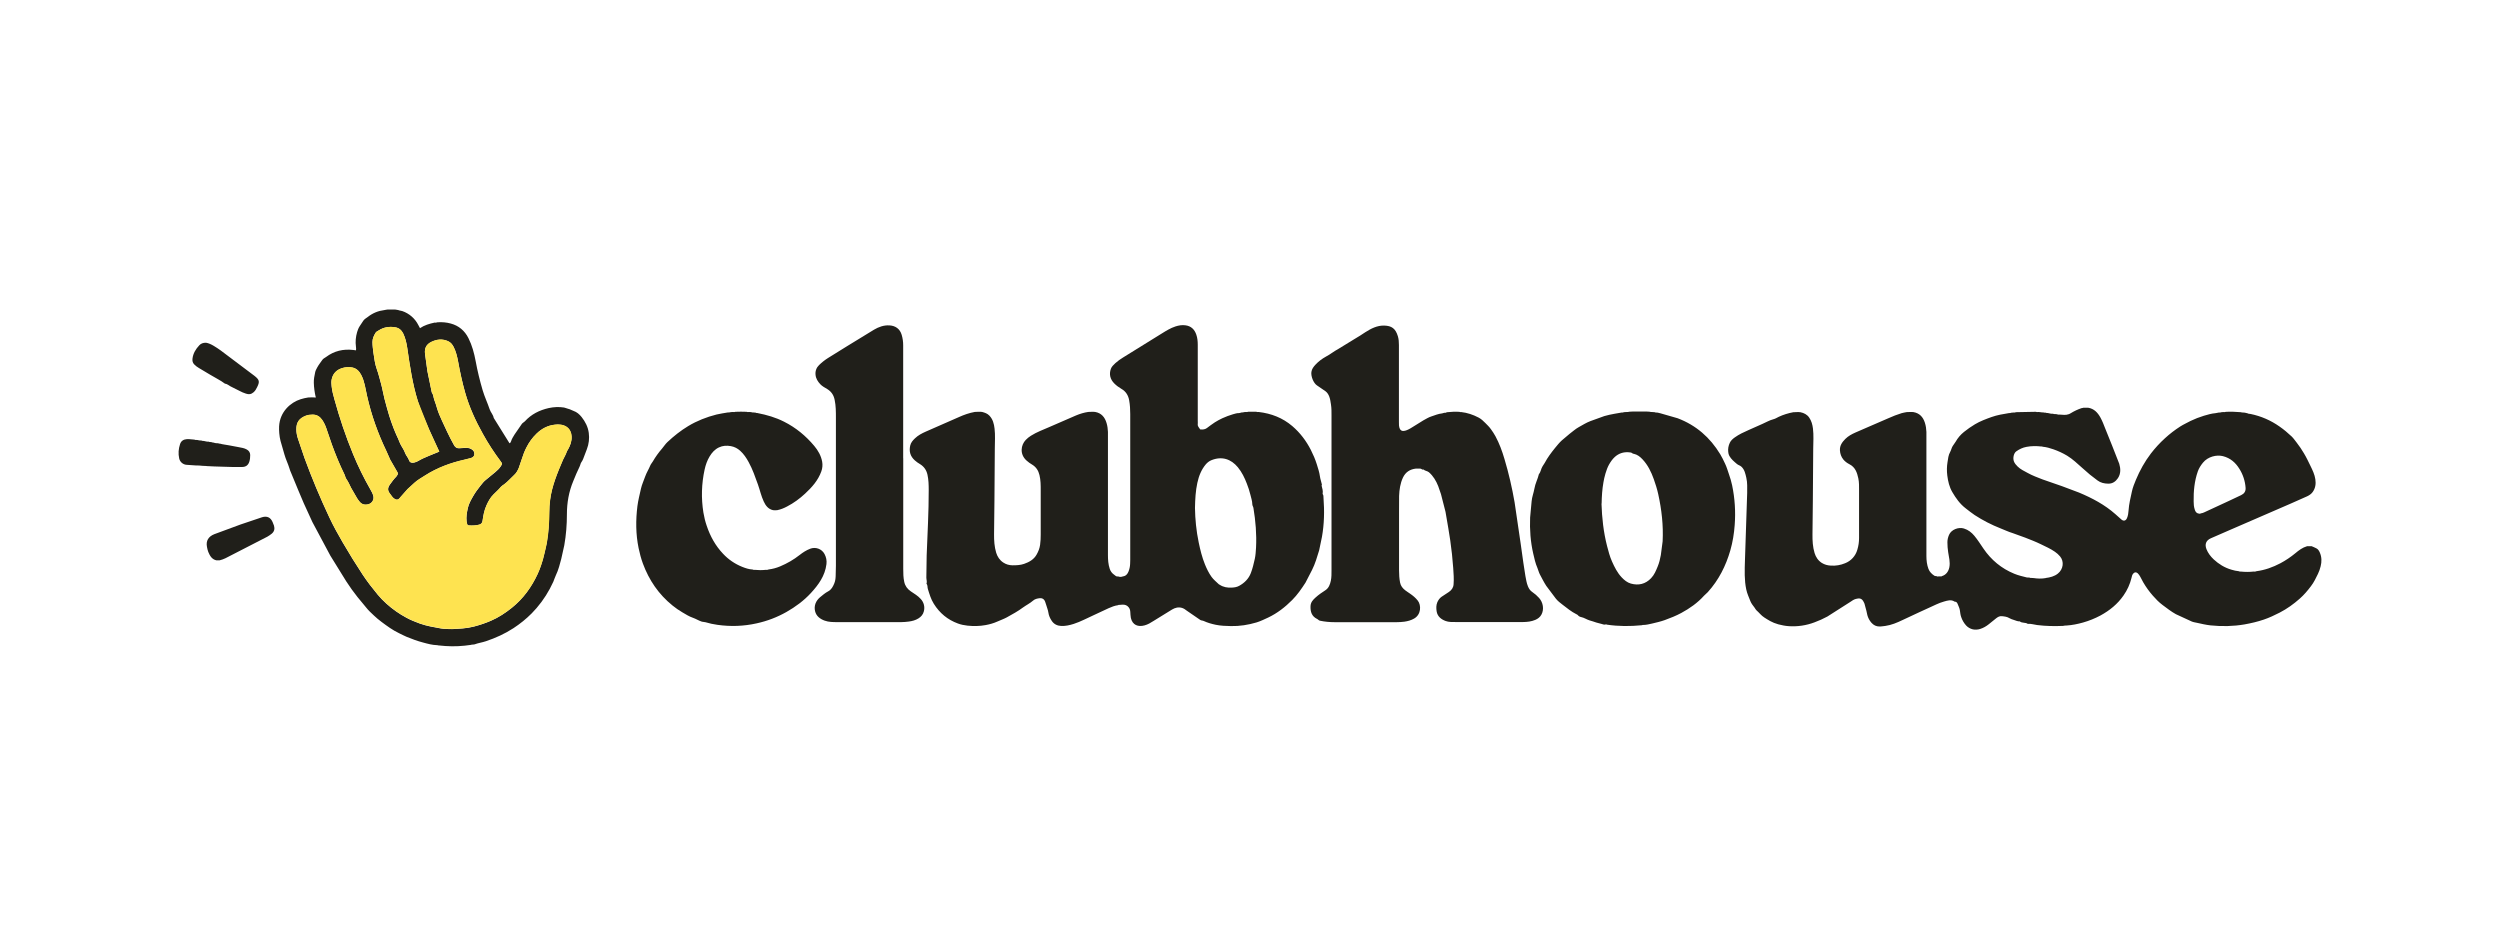 <?xml version="1.0" encoding="utf-8"?><svg width="210" height="80" viewBox="0 0 210 80" fill="none" xmlns="http://www.w3.org/2000/svg">
<path d="M171.832 48.553C172.208 48.506 172.568 48.417 172.865 48.178C173.319 47.814 173.403 47.168 173.048 46.742C172.921 46.59 172.774 46.457 172.61 46.346C172.244 46.091 171.837 45.914 171.436 45.717C171.008 45.508 170.564 45.337 170.126 45.165L169.061 44.78C168.712 44.676 168.383 44.515 168.049 44.385C167.287 44.086 166.558 43.711 165.873 43.266C165.607 43.094 165.367 42.886 165.116 42.699C164.631 42.329 164.292 41.845 163.994 41.335C163.744 40.908 163.634 40.43 163.572 39.941C163.525 39.566 163.53 39.186 163.592 38.817C163.639 38.53 163.66 38.229 163.817 37.958C163.9 37.807 163.932 37.62 164.026 37.469L164.271 37.11C164.45 36.791 164.689 36.51 164.975 36.282C165.267 36.048 165.57 35.835 165.894 35.642C166.337 35.377 166.817 35.2 167.297 35.028C167.767 34.862 168.263 34.779 168.753 34.7C168.821 34.711 168.884 34.69 168.946 34.669C168.999 34.669 169.051 34.659 169.108 34.654C169.192 34.664 169.27 34.654 169.353 34.623L171.002 34.591C171.075 34.623 171.149 34.617 171.227 34.607C171.269 34.608 171.311 34.611 171.352 34.617C171.446 34.628 171.535 34.654 171.629 34.643C171.696 34.669 171.764 34.659 171.832 34.664C171.895 34.685 171.957 34.706 172.025 34.695C172.166 34.721 172.302 34.773 172.453 34.753C172.499 34.779 172.553 34.788 172.604 34.779L172.766 34.794C172.844 34.825 172.923 34.836 173.006 34.825C173.262 34.836 173.518 34.888 173.768 34.794C173.831 34.773 173.883 34.747 173.94 34.711C174.226 34.535 174.531 34.392 174.848 34.284C174.906 34.263 174.963 34.279 175.015 34.248H175.401C175.908 34.331 176.205 34.659 176.44 35.08C176.596 35.367 176.716 35.674 176.831 35.975L177.416 37.427L178.016 38.957C178.136 39.353 178.157 39.79 177.906 40.164C177.718 40.445 177.452 40.638 177.087 40.627C176.763 40.622 176.461 40.56 176.189 40.357L175.553 39.868L174.921 39.316C174.509 38.952 174.118 38.572 173.643 38.281C173.272 38.057 172.881 37.88 172.479 37.739C172.192 37.641 171.895 37.552 171.587 37.526C171.55 37.5 171.509 37.5 171.467 37.505C171.055 37.458 170.642 37.458 170.23 37.536C169.912 37.594 169.625 37.729 169.364 37.916C169.155 38.067 169.066 38.473 169.166 38.749C169.228 38.921 169.348 39.056 169.479 39.186C169.719 39.425 170.021 39.561 170.314 39.722C170.715 39.946 171.143 40.102 171.566 40.268L173.215 40.841L174.64 41.377C175.746 41.84 176.8 42.397 177.703 43.198L178.199 43.64C178.386 43.797 178.569 43.75 178.668 43.521C178.757 43.318 178.783 43.094 178.799 42.875C178.835 42.334 178.966 41.809 179.08 41.283C179.153 40.945 179.284 40.622 179.414 40.31C179.743 39.524 180.155 38.775 180.677 38.093C181.032 37.633 181.426 37.204 181.857 36.813C182.253 36.449 182.681 36.121 183.14 35.825C183.281 35.731 183.432 35.658 183.579 35.58L184.012 35.356C184.371 35.184 184.742 35.04 185.123 34.924C185.447 34.831 185.765 34.732 186.104 34.706C186.198 34.695 186.287 34.669 186.381 34.654C186.464 34.664 186.543 34.643 186.616 34.623C186.668 34.623 186.725 34.617 186.777 34.612C186.84 34.623 186.897 34.623 186.96 34.596C187.378 34.565 187.795 34.596 188.212 34.623C188.291 34.638 188.369 34.664 188.447 34.654L188.604 34.669C188.651 34.695 188.698 34.711 188.755 34.7C188.844 34.768 188.948 34.753 189.047 34.773C189.935 34.956 190.743 35.309 191.484 35.83C191.844 36.08 192.178 36.361 192.497 36.662C192.664 36.824 192.789 37.016 192.935 37.198C193.154 37.474 193.347 37.771 193.53 38.078C193.739 38.421 193.906 38.785 194.083 39.144C194.255 39.498 194.433 39.862 194.49 40.263C194.548 40.648 194.495 41.013 194.261 41.335C194.141 41.496 193.979 41.606 193.801 41.689L192.418 42.303L187.294 44.525L185.718 45.212C185.311 45.389 185.181 45.711 185.342 46.128C185.473 46.461 185.692 46.742 185.948 46.986C186.376 47.382 186.861 47.684 187.43 47.85C187.638 47.913 187.852 47.965 188.072 47.985C188.095 48 188.12 48.01 188.147 48.014C188.174 48.019 188.202 48.018 188.228 48.011C188.587 48.05 188.949 48.05 189.308 48.011C189.39 48.025 189.473 48.014 189.548 47.98C190.258 47.886 190.921 47.647 191.552 47.314C192.001 47.075 192.424 46.789 192.815 46.466C193.107 46.221 193.415 45.992 193.791 45.883H194.182C194.318 45.93 194.443 46.003 194.574 46.06C194.72 46.128 194.808 46.279 194.871 46.429C195.028 46.799 195.033 47.179 194.934 47.569C194.882 47.788 194.806 48.001 194.709 48.204L194.448 48.724C194.349 48.907 194.245 49.078 194.12 49.239C193.838 49.614 193.535 49.973 193.18 50.285C192.664 50.743 192.105 51.144 191.49 51.461C191.062 51.68 190.623 51.888 190.164 52.044C189.632 52.226 189.089 52.351 188.541 52.45C187.597 52.611 186.647 52.632 185.697 52.533C185.311 52.492 184.935 52.403 184.56 52.32C184.408 52.284 184.247 52.268 184.106 52.206L182.775 51.592C182.378 51.373 182.024 51.092 181.658 50.821C181.35 50.592 181.084 50.317 180.839 50.036C180.533 49.688 180.262 49.312 180.03 48.912C179.91 48.709 179.821 48.485 179.686 48.292C179.653 48.243 179.615 48.197 179.571 48.157C179.435 48.038 179.305 48.053 179.19 48.183C179.101 48.287 179.075 48.407 179.049 48.532C178.919 49.068 178.694 49.567 178.376 50.02C177.875 50.743 177.212 51.279 176.44 51.701C175.972 51.951 175.479 52.15 174.968 52.294C174.525 52.419 174.06 52.513 173.591 52.544C173.492 52.533 173.398 52.559 173.304 52.575C172.573 52.606 171.843 52.596 171.112 52.502C170.851 52.471 170.595 52.377 170.329 52.403C170.131 52.263 169.854 52.362 169.661 52.195C169.484 52.206 169.327 52.127 169.166 52.075C169.035 52.034 168.91 51.997 168.79 51.925C168.602 51.805 168.367 51.779 168.148 51.758C167.971 51.737 167.809 51.831 167.673 51.94L167.052 52.44C166.838 52.611 166.603 52.747 166.342 52.83C166.134 52.898 165.909 52.908 165.716 52.866C165.5 52.815 165.304 52.701 165.153 52.539C164.968 52.334 164.827 52.093 164.74 51.831C164.678 51.659 164.657 51.467 164.631 51.279C164.605 51.092 164.521 50.931 164.453 50.759C164.406 50.639 164.349 50.53 164.193 50.54C163.895 50.337 163.592 50.447 163.295 50.53C162.857 50.65 162.465 50.863 162.053 51.045L161.202 51.435L159.82 52.081C159.355 52.304 158.88 52.507 158.358 52.58C158.134 52.611 157.899 52.648 157.685 52.606C157.435 52.559 157.236 52.383 157.085 52.164C156.944 51.961 156.861 51.737 156.819 51.498C156.772 51.233 156.678 50.983 156.621 50.722C156.61 50.676 156.579 50.629 156.558 50.582C156.402 50.249 156.188 50.223 155.885 50.311C155.723 50.358 155.577 50.452 155.441 50.551L153.5 51.789C153.15 51.978 152.788 52.141 152.415 52.278C151.72 52.542 150.975 52.65 150.233 52.596C149.946 52.575 149.665 52.518 149.383 52.445C148.845 52.299 148.506 52.06 148.214 51.878C147.948 51.716 147.77 51.462 147.541 51.264C147.478 51.212 147.442 51.123 147.389 51.05C147.259 50.873 147.113 50.702 147.035 50.504C146.909 50.176 146.758 49.864 146.685 49.51C146.523 48.735 146.544 47.991 146.581 46.924L146.763 41.403C146.763 40.976 146.789 40.544 146.69 40.128C146.612 39.8 146.549 39.451 146.278 39.202C146.168 39.098 146.017 39.072 145.907 38.978C145.667 38.775 145.422 38.577 145.266 38.296C145.208 38.192 145.182 38.078 145.172 37.963C145.14 37.698 145.187 37.443 145.302 37.198C145.391 37.001 145.563 36.855 145.725 36.74C146.08 36.485 146.476 36.303 146.878 36.126L148.047 35.606C148.35 35.476 148.637 35.299 148.965 35.216C149.122 35.179 149.268 35.086 149.414 35.013C149.806 34.831 150.213 34.706 150.635 34.628C150.839 34.628 151.042 34.596 151.241 34.628C151.538 34.69 151.794 34.82 151.971 35.075C152.164 35.356 152.248 35.668 152.289 36.001C152.357 36.569 152.316 37.136 152.31 37.703L152.279 42.079L152.248 44.884C152.243 45.415 152.269 45.946 152.425 46.456C152.53 46.799 152.723 47.09 153.036 47.288C153.271 47.434 153.521 47.496 153.792 47.512C154.199 47.538 154.606 47.471 154.982 47.314C155.231 47.218 155.454 47.066 155.633 46.869C155.812 46.672 155.943 46.436 156.015 46.18C156.115 45.852 156.161 45.529 156.161 45.191V41.215C156.161 40.872 156.172 40.518 156.099 40.18C155.995 39.696 155.843 39.243 155.347 38.993C155.154 38.895 154.972 38.759 154.841 38.598C154.664 38.38 154.57 38.119 154.554 37.828C154.533 37.422 154.742 37.141 155.008 36.87C155.253 36.626 155.556 36.465 155.864 36.329L156.929 35.866L158.635 35.127C158.995 34.966 159.36 34.82 159.736 34.706C159.872 34.664 160.018 34.648 160.164 34.617C160.352 34.617 160.54 34.591 160.733 34.617C161.244 34.706 161.536 35.033 161.688 35.502C161.771 35.757 161.808 36.017 161.818 36.282V46.705C161.818 47.075 161.86 47.439 161.99 47.788C162.09 48.048 162.277 48.225 162.502 48.37C162.538 48.397 162.601 48.386 162.653 48.391C162.716 48.438 162.784 48.433 162.857 48.417H163.008C163.05 48.428 163.091 48.428 163.128 48.391C163.472 48.287 163.671 48.006 163.744 47.658C163.832 47.215 163.707 46.799 163.645 46.377C163.603 46.104 163.582 45.827 163.582 45.55C163.582 45.332 163.634 45.129 163.718 44.931C163.911 44.473 164.532 44.254 164.97 44.395C165.341 44.509 165.612 44.728 165.847 45.009C166.129 45.347 166.358 45.717 166.609 46.081C167.261 47.038 168.117 47.751 169.197 48.194C169.536 48.334 169.896 48.417 170.251 48.506C170.319 48.521 170.397 48.511 170.47 48.516C170.533 48.547 170.595 48.558 170.663 48.547C170.715 48.547 170.773 48.558 170.825 48.558C171.164 48.61 171.509 48.62 171.853 48.558L171.832 48.553ZM184.643 43.12C184.721 43.167 184.805 43.162 184.883 43.12C184.982 43.115 185.066 43.073 185.155 43.037L187.2 42.09L188.259 41.59C188.515 41.465 188.651 41.273 188.63 40.976C188.591 40.413 188.414 39.867 188.113 39.389C187.79 38.863 187.357 38.478 186.73 38.317C186.203 38.182 185.468 38.348 185.05 38.863C184.868 39.087 184.711 39.327 184.617 39.597C184.33 40.414 184.252 41.262 184.267 42.121C184.267 42.34 184.283 42.563 184.351 42.777C184.398 42.933 184.461 43.084 184.648 43.13L184.643 43.12ZM111.106 41.502C111.179 41.595 111.169 41.71 111.174 41.819C111.258 42.917 111.237 44.015 111.044 45.097L110.809 46.227C110.637 46.789 110.475 47.356 110.209 47.881L109.661 48.943C109.327 49.458 108.977 49.968 108.544 50.4C107.955 50.993 107.297 51.508 106.53 51.873C106.206 52.023 105.888 52.18 105.549 52.284C104.85 52.492 104.129 52.606 103.394 52.591C102.966 52.58 102.538 52.57 102.12 52.481C101.771 52.408 101.426 52.31 101.103 52.159C101.009 52.117 100.91 52.133 100.816 52.07L99.694 51.3C99.574 51.201 99.449 51.118 99.297 51.066C98.995 50.972 98.713 51.045 98.452 51.201L96.907 52.154C96.667 52.31 96.417 52.461 96.14 52.533C95.603 52.679 95.128 52.513 94.992 51.904C94.956 51.737 94.961 51.566 94.945 51.399C94.935 51.258 94.903 51.134 94.809 51.014C94.674 50.842 94.502 50.785 94.293 50.79C94.204 50.79 94.115 50.806 94.027 50.811C93.985 50.801 93.948 50.811 93.912 50.837C93.635 50.873 93.38 50.977 93.129 51.087L91.913 51.654C91.339 51.909 90.791 52.216 90.191 52.408C89.847 52.518 89.502 52.596 89.137 52.58C88.814 52.565 88.537 52.434 88.355 52.164C88.203 51.945 88.099 51.706 88.062 51.446C88.031 51.227 87.937 51.024 87.88 50.811C87.859 50.733 87.827 50.665 87.806 50.587C87.739 50.353 87.572 50.223 87.332 50.249C87.133 50.27 86.93 50.317 86.778 50.452C86.523 50.676 86.21 50.827 85.938 51.024C85.505 51.347 85.036 51.602 84.566 51.862C84.316 51.997 84.044 52.091 83.788 52.206C83.47 52.351 83.131 52.445 82.792 52.507C82.291 52.601 81.779 52.606 81.268 52.554C80.986 52.523 80.71 52.466 80.459 52.372C79.598 52.055 78.93 51.503 78.44 50.717C78.194 50.327 78.074 49.9 77.939 49.468C77.892 49.323 77.939 49.156 77.824 49.037C77.892 48.865 77.813 48.693 77.813 48.521L77.84 46.664C77.907 44.832 78.017 43 78.012 41.163C78.012 40.731 78.001 40.3 77.907 39.873C77.824 39.493 77.62 39.197 77.292 38.993C77.135 38.9 76.978 38.796 76.843 38.671C76.467 38.333 76.347 37.927 76.457 37.432C76.514 37.172 76.676 36.995 76.853 36.824C77.114 36.569 77.438 36.402 77.766 36.256L80.553 35.033C80.981 34.841 81.419 34.685 81.884 34.602C82.087 34.602 82.291 34.57 82.494 34.602C82.724 34.664 82.938 34.732 83.11 34.914C83.402 35.221 83.496 35.601 83.543 36.001C83.611 36.558 83.564 37.12 83.564 37.677L83.533 42.053L83.501 44.879C83.496 45.404 83.528 45.925 83.679 46.429C83.783 46.763 83.971 47.054 84.274 47.252C84.509 47.408 84.764 47.481 85.051 47.486C85.38 47.486 85.704 47.475 86.022 47.366C86.46 47.215 86.852 46.992 87.081 46.575C87.222 46.325 87.326 46.065 87.368 45.769C87.41 45.477 87.42 45.186 87.42 44.895V41.184C87.42 40.758 87.42 40.331 87.316 39.909C87.227 39.529 87.034 39.228 86.695 39.025C86.529 38.929 86.373 38.815 86.231 38.687C85.63 38.151 85.756 37.375 86.163 36.954C86.293 36.818 86.441 36.699 86.601 36.6C87.092 36.288 87.64 36.095 88.167 35.861L90.384 34.898C90.718 34.758 91.063 34.654 91.418 34.602C91.606 34.602 91.799 34.576 91.986 34.602C92.519 34.695 92.806 35.044 92.952 35.538C93.025 35.778 93.056 36.027 93.067 36.277C93.072 36.402 93.067 36.527 93.067 36.652V46.622C93.067 47.017 93.093 47.408 93.218 47.782C93.282 47.984 93.413 48.158 93.588 48.277C93.682 48.339 93.766 48.459 93.912 48.417C93.977 48.444 94.047 48.458 94.118 48.458C94.189 48.458 94.259 48.444 94.324 48.417C94.575 48.386 94.71 48.22 94.794 48.011C94.875 47.809 94.921 47.594 94.93 47.377C94.93 47.267 94.94 47.158 94.94 47.044V34.779C94.94 34.394 94.919 34.014 94.851 33.634C94.778 33.212 94.575 32.879 94.194 32.661C93.98 32.536 93.781 32.39 93.604 32.213C93.254 31.864 93.15 31.443 93.312 30.985C93.374 30.803 93.536 30.647 93.688 30.506C93.891 30.324 94.11 30.168 94.34 30.028L97.607 28.003C97.967 27.78 98.327 27.556 98.739 27.421C99.016 27.332 99.297 27.285 99.584 27.327C100.049 27.389 100.336 27.665 100.487 28.102C100.586 28.383 100.612 28.675 100.612 28.971V35.361C100.612 35.45 100.623 35.538 100.612 35.627C100.586 35.809 100.722 35.918 100.8 36.048C100.816 36.074 100.832 36.074 100.852 36.074C101.035 36.09 101.218 36.074 101.374 35.96C101.599 35.798 101.813 35.622 102.047 35.476C102.25 35.348 102.461 35.233 102.679 35.132C102.966 35.001 103.263 34.889 103.566 34.799C103.733 34.753 103.9 34.695 104.077 34.7C104.145 34.7 104.218 34.664 104.286 34.648C104.364 34.659 104.443 34.633 104.516 34.617C104.557 34.617 104.599 34.612 104.641 34.607C104.714 34.617 104.787 34.617 104.855 34.586H105.518C105.585 34.617 105.658 34.617 105.732 34.607C106.786 34.732 107.735 35.096 108.549 35.788C109.207 36.35 109.718 37.026 110.11 37.791C110.308 38.182 110.48 38.582 110.611 38.999C110.715 39.337 110.83 39.675 110.877 40.034C110.903 40.242 110.986 40.445 111.028 40.659C111.039 40.7 111.054 40.747 111.012 40.778C111.07 41.013 111.148 41.242 111.101 41.481L111.106 41.502ZM100.378 42.678C100.393 43.604 100.487 44.593 100.691 45.566C100.821 46.19 100.972 46.809 101.212 47.403C101.364 47.772 101.536 48.136 101.771 48.459C101.938 48.693 102.173 48.875 102.381 49.078C102.402 49.099 102.434 49.104 102.454 49.12C102.762 49.323 103.107 49.38 103.467 49.359C103.681 49.349 103.895 49.318 104.083 49.214C104.531 48.969 104.881 48.626 105.069 48.142C105.22 47.757 105.309 47.351 105.403 46.945C105.471 46.638 105.486 46.32 105.507 46.003C105.565 44.884 105.471 43.77 105.288 42.667C105.272 42.558 105.194 42.475 105.194 42.355C105.189 42.079 105.095 41.819 105.032 41.554C104.954 41.239 104.855 40.929 104.735 40.627C104.547 40.133 104.317 39.66 103.978 39.248C103.409 38.562 102.637 38.296 101.75 38.66C101.583 38.728 101.421 38.853 101.301 38.988C100.915 39.441 100.701 39.982 100.576 40.565C100.43 41.236 100.393 41.918 100.378 42.672V42.678ZM121.527 34.628C121.882 34.596 122.242 34.565 122.602 34.596C122.644 34.623 122.686 34.623 122.733 34.612C123.255 34.669 123.745 34.836 124.199 35.075C124.413 35.184 124.601 35.361 124.773 35.538C124.935 35.7 125.102 35.861 125.238 36.053C125.377 36.243 125.505 36.441 125.619 36.647C125.947 37.255 126.182 37.896 126.375 38.556C126.735 39.753 127.012 40.966 127.226 42.194L127.732 45.633L127.962 47.273L128.134 48.386C128.191 48.678 128.233 48.974 128.348 49.255C128.431 49.453 128.541 49.619 128.718 49.734C128.926 49.874 129.115 50.041 129.282 50.228C129.626 50.608 129.715 51.191 129.485 51.618C129.371 51.836 129.183 51.977 128.964 52.07C128.635 52.211 128.285 52.247 127.936 52.252H122.3C122.007 52.252 121.694 52.263 121.433 52.164C121.068 52.029 120.745 51.789 120.677 51.352C120.635 51.092 120.635 50.827 120.734 50.592C120.807 50.426 120.922 50.249 121.084 50.135L121.71 49.723C121.934 49.567 122.081 49.37 122.101 49.083C122.138 48.626 122.101 48.167 122.07 47.715C122.016 46.937 121.932 46.161 121.82 45.389C121.773 45.048 121.719 44.708 121.658 44.369L121.423 42.995L121.042 41.507L120.807 40.83C120.63 40.388 120.395 39.987 120.03 39.67C119.894 39.556 119.701 39.561 119.571 39.436C119.456 39.488 119.393 39.347 119.284 39.363C119.169 39.379 119.043 39.353 118.929 39.363C118.438 39.42 118.068 39.654 117.848 40.117C117.619 40.607 117.546 41.127 117.525 41.658L117.52 42.985V47.913C117.52 48.261 117.541 48.605 117.608 48.943C117.661 49.214 117.822 49.416 118.036 49.583C118.162 49.682 118.302 49.765 118.433 49.859C118.683 50.03 118.913 50.218 119.101 50.462C119.388 50.837 119.388 51.618 118.783 51.961C118.527 52.107 118.256 52.18 117.969 52.221C117.756 52.248 117.541 52.262 117.327 52.263H112.114C111.696 52.263 111.284 52.226 110.872 52.138C110.772 52.117 110.72 52.029 110.637 51.992C110.188 51.774 110.068 51.394 110.084 50.925C110.094 50.592 110.287 50.389 110.506 50.192C110.762 49.958 111.049 49.765 111.336 49.578C111.613 49.396 111.722 49.099 111.79 48.787C111.853 48.49 111.847 48.183 111.847 47.886V34.935C111.847 34.612 111.853 34.284 111.8 33.967C111.764 33.738 111.738 33.509 111.649 33.29C111.581 33.124 111.487 32.973 111.341 32.864C111.107 32.694 110.869 32.531 110.626 32.374C110.339 32.187 110.104 31.615 110.157 31.245C110.193 30.99 110.339 30.808 110.501 30.631C110.752 30.361 111.044 30.142 111.362 29.965C111.573 29.85 111.777 29.724 111.973 29.585C112.093 29.497 112.228 29.424 112.354 29.351L113.815 28.456C114.112 28.295 114.394 28.092 114.681 27.91C115.161 27.603 115.672 27.337 116.262 27.348C116.894 27.363 117.222 27.587 117.421 28.243C117.494 28.482 117.509 28.732 117.509 28.982V35.434L117.515 35.741C117.567 36.194 117.781 36.288 118.177 36.132C118.402 36.043 118.605 35.903 118.809 35.778L119.555 35.315C119.779 35.195 120.004 35.049 120.244 34.976C120.531 34.883 120.818 34.758 121.126 34.727C121.188 34.721 121.251 34.69 121.313 34.675C121.381 34.69 121.449 34.675 121.512 34.643L121.527 34.628ZM139.416 34.7L140.919 35.132C142.474 35.72 143.643 36.745 144.499 38.156C144.65 38.406 144.775 38.671 144.9 38.936C145.041 39.222 145.125 39.529 145.229 39.826C145.339 40.138 145.433 40.45 145.5 40.773C145.728 41.868 145.8 42.989 145.714 44.103C145.662 44.822 145.547 45.535 145.349 46.227C144.973 47.533 144.373 48.724 143.455 49.739C143.356 49.848 143.236 49.932 143.137 50.041C142.594 50.645 141.942 51.102 141.232 51.487C140.788 51.727 140.319 51.914 139.844 52.086C139.494 52.211 139.134 52.294 138.779 52.377C138.544 52.429 138.299 52.492 138.049 52.497C138.007 52.488 137.964 52.495 137.929 52.518C136.942 52.617 135.961 52.617 134.98 52.471C134.954 52.45 134.928 52.445 134.897 52.45C134.766 52.492 134.641 52.45 134.526 52.408C134.38 52.356 134.229 52.346 134.093 52.294C133.905 52.221 133.712 52.174 133.519 52.112C133.279 52.039 133.076 51.888 132.825 51.836C132.721 51.815 132.606 51.769 132.533 51.664C132.507 51.628 132.444 51.612 132.402 51.586C131.99 51.378 131.635 51.087 131.27 50.806C131.067 50.65 130.858 50.494 130.696 50.291L129.887 49.214C129.684 48.901 129.522 48.573 129.35 48.251C129.261 48.084 129.219 47.892 129.146 47.715C128.974 47.325 128.885 46.913 128.791 46.502C128.562 45.508 128.489 44.494 128.53 43.474L128.656 42.111C128.687 41.741 128.828 41.403 128.89 41.044C128.958 40.622 129.172 40.242 129.266 39.831C129.433 39.639 129.438 39.379 129.574 39.17L129.757 38.884C129.997 38.431 130.299 38.031 130.618 37.635C130.8 37.412 130.983 37.183 131.197 36.99L131.844 36.444C132.1 36.256 132.335 36.033 132.611 35.882C132.935 35.705 133.248 35.502 133.597 35.372L134.766 34.95C135.043 34.862 135.33 34.815 135.612 34.758L136.212 34.654C136.28 34.664 136.347 34.654 136.41 34.623C136.462 34.623 136.514 34.612 136.567 34.612C136.676 34.623 136.786 34.602 136.895 34.581L137.146 34.57H138.325C138.393 34.57 138.466 34.576 138.534 34.581C138.628 34.596 138.722 34.623 138.816 34.612L139.014 34.628C139.037 34.642 139.063 34.652 139.09 34.657C139.117 34.661 139.144 34.66 139.171 34.654C139.212 34.654 139.249 34.664 139.291 34.669C139.338 34.69 139.385 34.711 139.442 34.7H139.416ZM134.526 42.303C134.563 43.5 134.693 44.691 134.991 45.857C135.106 46.299 135.22 46.742 135.408 47.163C135.622 47.642 135.852 48.105 136.217 48.495C136.436 48.73 136.692 48.938 136.995 49.021C137.631 49.198 138.216 49.068 138.691 48.568C138.962 48.287 139.103 47.933 139.244 47.59C139.369 47.288 139.452 46.96 139.51 46.627L139.661 45.472C139.729 44.135 139.578 42.813 139.291 41.507C139.197 41.08 139.066 40.664 138.92 40.253C138.701 39.639 138.419 39.056 137.965 38.577C137.762 38.364 137.537 38.182 137.235 38.119C137.209 38.114 137.167 38.119 137.151 38.099C137.052 38 136.921 38 136.801 37.989C136.363 37.958 135.972 38.088 135.643 38.385C135.439 38.572 135.288 38.796 135.152 39.035C134.918 39.457 134.756 40.107 134.688 40.518C134.584 41.106 134.547 41.699 134.537 42.303H134.526Z" fill="#201F1A"/>
<path d="M26.512 33.332C26.428 32.947 26.371 32.557 26.361 32.156C26.35 31.849 26.413 31.558 26.476 31.261C26.502 31.131 26.58 30.995 26.648 30.865C26.768 30.636 26.935 30.444 27.076 30.231C27.154 30.116 27.279 30.069 27.384 29.991C28.067 29.476 28.834 29.299 29.68 29.398L29.904 29.429C29.925 29.32 29.909 29.216 29.899 29.117C29.841 28.701 29.883 28.295 29.998 27.894C30.05 27.722 30.113 27.551 30.217 27.395L30.52 26.937C30.619 26.796 30.77 26.718 30.906 26.614C31.313 26.297 31.772 26.109 32.283 26.047C32.377 26.036 32.466 26.005 32.56 26H33.118C33.171 26 33.228 26.01 33.28 26.01C33.327 26.031 33.379 26.047 33.431 26.036C33.541 26.094 33.672 26.088 33.792 26.13C34.38 26.332 34.865 26.756 35.143 27.311L35.279 27.566C35.654 27.311 36.077 27.192 36.51 27.098C36.594 27.119 36.672 27.088 36.75 27.072C37.126 27.046 37.502 27.077 37.862 27.176C38.54 27.358 39.036 27.78 39.349 28.404C39.657 29.013 39.829 29.663 39.955 30.335C40.106 31.157 40.304 31.969 40.539 32.77C40.701 33.322 40.951 33.842 41.134 34.388C41.222 34.643 41.426 34.836 41.473 35.106L42.798 37.235C42.877 37.203 42.908 37.136 42.929 37.068C42.992 36.86 43.111 36.683 43.221 36.501L43.837 35.606C43.9 35.517 44.009 35.476 44.087 35.393C44.625 34.799 45.309 34.456 46.086 34.279C46.514 34.185 46.947 34.164 47.38 34.232C47.505 34.253 47.62 34.321 47.73 34.341C47.897 34.373 48.017 34.466 48.168 34.513C48.46 34.612 48.674 34.805 48.857 35.033C49.165 35.424 49.389 35.856 49.457 36.361C49.521 36.826 49.465 37.301 49.295 37.739L48.987 38.546C48.946 38.64 48.909 38.728 48.846 38.811C48.763 38.915 48.753 39.061 48.69 39.186C48.492 39.581 48.325 39.998 48.158 40.404C47.782 41.299 47.62 42.235 47.62 43.203C47.62 44.072 47.552 44.941 47.401 45.8L47.145 46.95L46.963 47.611C46.884 47.861 46.801 48.11 46.681 48.35C46.597 48.516 46.556 48.698 46.477 48.87C46.112 49.671 45.648 50.41 45.074 51.076L44.661 51.524C44.197 51.992 43.691 52.398 43.138 52.762C42.412 53.236 41.63 53.59 40.81 53.865C40.497 53.97 40.174 54.011 39.866 54.126C39.808 54.147 39.735 54.141 39.667 54.147C39.636 54.147 39.61 54.147 39.584 54.167C38.864 54.277 38.139 54.318 37.408 54.266L36.771 54.209C36.761 54.199 36.748 54.192 36.734 54.19C36.721 54.187 36.706 54.188 36.693 54.193C36.505 54.188 36.312 54.157 36.129 54.12C35.936 54.084 35.743 54.022 35.55 53.975C35.07 53.85 34.606 53.678 34.152 53.491C33.938 53.402 33.739 53.293 33.531 53.194C32.988 52.939 32.513 52.585 32.038 52.232C31.819 52.065 31.6 51.888 31.407 51.701C31.182 51.487 30.948 51.279 30.755 51.029L30.029 50.15C29.697 49.732 29.385 49.298 29.095 48.849L27.749 46.674L26.241 43.854L25.515 42.267L25.061 41.195L24.451 39.717C24.393 39.602 24.352 39.472 24.315 39.352C24.195 38.952 24.002 38.577 23.892 38.176L23.564 37.037C23.459 36.636 23.428 36.137 23.444 35.819C23.506 34.581 24.419 33.795 25.254 33.535C25.461 33.471 25.672 33.422 25.886 33.389C26.093 33.374 26.3 33.374 26.507 33.389C26.528 33.384 26.538 33.368 26.538 33.347L26.543 33.337H26.533L26.512 33.332ZM37.971 52.846C38.551 52.82 39.187 52.799 39.814 52.632C40.304 52.502 40.779 52.346 41.243 52.143C41.88 51.867 42.454 51.487 42.992 51.056C43.952 50.285 44.646 49.318 45.157 48.214C45.267 47.98 45.355 47.741 45.439 47.502C45.555 47.171 45.651 46.834 45.726 46.492L45.924 45.618C46.076 44.759 46.128 43.89 46.133 43.021C46.133 42.683 46.159 42.345 46.201 42.006C46.352 40.82 46.817 39.727 47.281 38.634C47.38 38.406 47.526 38.197 47.599 37.953C47.62 37.885 47.667 37.828 47.704 37.765C47.897 37.422 48.032 37.058 48.006 36.657C47.97 36.105 47.641 35.762 47.098 35.679C46.937 35.655 46.774 35.655 46.613 35.679C46.008 35.741 45.507 36.012 45.074 36.428C44.724 36.766 44.442 37.157 44.223 37.589C44.061 37.901 43.936 38.234 43.832 38.567L43.576 39.316C43.482 39.535 43.367 39.748 43.19 39.904C42.908 40.159 42.663 40.456 42.355 40.685C42.261 40.752 42.151 40.815 42.078 40.898C41.885 41.132 41.661 41.33 41.447 41.543C41.181 41.809 41.014 42.126 40.862 42.459C40.675 42.87 40.596 43.318 40.534 43.76C40.508 43.942 40.408 44.036 40.247 44.078C39.965 44.15 39.678 44.161 39.391 44.14C39.302 44.135 39.255 44.093 39.239 44.015L39.193 43.802C39.146 43.422 39.219 43.047 39.297 42.688C39.37 42.345 39.547 42.027 39.725 41.715C39.907 41.392 40.127 41.091 40.361 40.799C40.508 40.622 40.643 40.435 40.826 40.3L41.593 39.67C41.765 39.524 41.937 39.368 42.063 39.176C42.198 38.962 42.198 38.952 42.047 38.749C41.504 38.02 41.009 37.266 40.57 36.47C39.949 35.361 39.422 34.217 39.073 32.989C38.827 32.125 38.639 31.245 38.478 30.361C38.399 29.95 38.3 29.538 38.112 29.164C38.003 28.951 37.867 28.768 37.632 28.664C37.157 28.456 36.698 28.503 36.244 28.721C35.811 28.93 35.644 29.258 35.702 29.731L35.905 31.198L36.27 32.968C36.411 33.155 36.406 33.389 36.484 33.602C36.578 33.842 36.651 34.087 36.724 34.336C36.824 34.68 36.975 35.002 37.121 35.33L37.559 36.272C37.731 36.657 37.94 37.026 38.139 37.396C38.238 37.583 38.384 37.677 38.608 37.656C38.843 37.635 39.078 37.62 39.318 37.635C39.438 37.646 39.537 37.693 39.636 37.755C39.793 37.854 39.866 38 39.845 38.182C39.824 38.364 39.694 38.442 39.537 38.489L39.02 38.619C37.836 38.884 36.714 39.3 35.691 39.956C35.388 40.149 35.065 40.331 34.804 40.57L34.23 41.096L33.609 41.798C33.578 41.84 33.546 41.882 33.505 41.913C33.4 42.001 33.291 41.996 33.165 41.923C32.977 41.819 32.878 41.632 32.758 41.476C32.539 41.195 32.55 40.981 32.774 40.674C32.931 40.466 33.077 40.248 33.265 40.065C33.317 40.013 33.353 39.951 33.39 39.883C33.431 39.81 33.431 39.753 33.379 39.665L32.774 38.614L32.466 37.916C31.746 36.423 31.193 34.877 30.833 33.264C30.697 32.666 30.629 32.052 30.337 31.495C30.175 31.188 29.961 30.964 29.612 30.881C29.299 30.808 28.991 30.845 28.693 30.944C28.244 31.094 27.963 31.401 27.864 31.864C27.822 32.062 27.837 32.26 27.858 32.458C27.895 32.832 27.994 33.191 28.093 33.55C28.526 35.122 29.043 36.662 29.664 38.166C30.078 39.168 30.556 40.143 31.094 41.085C31.198 41.273 31.308 41.455 31.36 41.663C31.397 41.809 31.376 41.963 31.301 42.093C31.226 42.223 31.103 42.319 30.958 42.36C30.645 42.449 30.374 42.381 30.175 42.111C30.108 42.022 30.04 41.939 29.987 41.845L29.486 40.976C29.366 40.731 29.257 40.477 29.095 40.248C29.006 40.128 28.996 39.977 28.928 39.847C28.532 39.04 28.192 38.208 27.884 37.365L27.404 35.965C27.318 35.715 27.199 35.477 27.049 35.257C26.856 34.987 26.601 34.836 26.262 34.836C26.069 34.836 25.875 34.857 25.698 34.924C25.103 35.153 24.889 35.507 24.894 36.08C24.894 36.345 24.947 36.605 25.03 36.86L25.583 38.489C26.204 40.185 26.903 41.845 27.671 43.479C28.005 44.192 28.391 44.884 28.787 45.566C29.32 46.483 29.878 47.386 30.462 48.272C30.854 48.865 31.287 49.422 31.736 49.963C31.956 50.225 32.195 50.472 32.45 50.702C32.967 51.17 33.531 51.566 34.141 51.893C34.507 52.091 34.893 52.247 35.284 52.388C35.569 52.486 35.86 52.566 36.156 52.627L37.037 52.794C37.324 52.851 37.632 52.83 37.987 52.846H37.971ZM36.897 37.937L36.453 36.974L36.041 36.069C35.696 35.288 35.352 34.508 35.096 33.691C34.642 32.239 34.428 30.741 34.209 29.242C34.147 28.82 34.053 28.404 33.865 28.014C33.729 27.738 33.52 27.551 33.212 27.499C32.717 27.41 32.242 27.478 31.809 27.759C31.72 27.816 31.605 27.858 31.548 27.957C31.402 28.196 31.282 28.446 31.287 28.737C31.287 29.049 31.329 29.356 31.37 29.658C31.438 30.116 31.495 30.584 31.652 31.016C31.803 31.427 31.897 31.854 32.017 32.276C32.132 32.681 32.19 33.103 32.299 33.514C32.43 33.993 32.544 34.477 32.701 34.95C32.811 35.278 32.91 35.616 33.045 35.934C33.145 36.173 33.228 36.418 33.348 36.652C33.484 36.907 33.557 37.193 33.703 37.438C33.823 37.635 33.948 37.833 34.026 38.052C34.11 38.281 34.293 38.447 34.366 38.681C34.418 38.848 34.6 38.905 34.778 38.858C34.898 38.827 35.018 38.791 35.127 38.723C35.414 38.546 35.722 38.421 36.03 38.291L36.897 37.937ZM63.641 34.7C64.413 34.851 65.159 35.065 65.864 35.424C66.855 35.923 67.685 36.61 68.394 37.453C68.718 37.838 68.968 38.275 69.062 38.78C69.111 39.056 69.086 39.34 68.989 39.602C68.718 40.357 68.201 40.934 67.627 41.465C67.173 41.887 66.672 42.256 66.119 42.542C65.853 42.683 65.582 42.797 65.284 42.855C65.169 42.865 65.055 42.87 64.94 42.855C64.533 42.766 64.314 42.475 64.152 42.121C63.938 41.663 63.834 41.169 63.667 40.7C63.437 40.06 63.218 39.42 62.889 38.822C62.696 38.468 62.472 38.13 62.169 37.859C61.944 37.661 61.699 37.531 61.391 37.474C61.036 37.412 60.708 37.432 60.389 37.583C60.045 37.745 59.8 38.02 59.607 38.343C59.403 38.681 59.273 39.051 59.189 39.436C58.928 40.633 58.892 41.84 59.085 43.052C59.148 43.437 59.241 43.812 59.367 44.176C59.659 45.045 60.097 45.842 60.734 46.513C61.183 46.995 61.734 47.371 62.346 47.616C62.633 47.73 62.915 47.824 63.223 47.84C63.246 47.854 63.272 47.864 63.299 47.868C63.325 47.873 63.353 47.872 63.38 47.866C63.698 47.897 64.011 47.902 64.329 47.866C64.411 47.879 64.494 47.868 64.569 47.834C64.903 47.793 65.227 47.704 65.535 47.574C66.124 47.325 66.672 47.012 67.178 46.612C67.445 46.404 67.726 46.221 68.05 46.096C68.499 45.919 69.026 46.096 69.261 46.539C69.401 46.804 69.459 47.08 69.422 47.387C69.302 48.37 68.754 49.12 68.113 49.817C67.518 50.462 66.818 50.977 66.057 51.409C65.274 51.852 64.439 52.169 63.557 52.362C62.466 52.606 61.37 52.643 60.264 52.486C59.925 52.44 59.591 52.367 59.262 52.268C59.163 52.237 59.064 52.252 58.96 52.221C58.694 52.138 58.464 51.982 58.203 51.893C57.885 51.784 57.603 51.602 57.316 51.435C57.029 51.267 56.755 51.077 56.497 50.868C55.328 49.926 54.519 48.735 54.002 47.335C53.846 46.913 53.736 46.481 53.642 46.039C53.402 44.868 53.397 43.692 53.543 42.511C53.606 42.017 53.736 41.533 53.84 41.049C53.919 40.695 54.075 40.378 54.19 40.039C54.305 39.706 54.498 39.415 54.628 39.092C54.675 38.978 54.769 38.879 54.837 38.764C55.061 38.378 55.321 38.014 55.615 37.677C55.766 37.5 55.891 37.297 56.063 37.136C56.601 36.631 57.175 36.173 57.806 35.793C58.547 35.346 59.346 35.033 60.186 34.82C60.499 34.742 60.817 34.706 61.125 34.648C61.219 34.659 61.313 34.633 61.402 34.617C61.454 34.617 61.511 34.612 61.564 34.607C61.637 34.617 61.71 34.622 61.783 34.591C62.089 34.578 62.395 34.578 62.701 34.591C62.774 34.622 62.847 34.617 62.92 34.607C62.978 34.607 63.03 34.612 63.082 34.617C63.16 34.638 63.239 34.659 63.317 34.648L63.474 34.664C63.52 34.69 63.573 34.706 63.625 34.695L63.641 34.7ZM75.872 38.494V47.777C75.872 48.147 75.877 48.516 75.956 48.875C76.029 49.219 76.217 49.474 76.504 49.671C76.796 49.869 77.104 50.046 77.339 50.311C77.468 50.447 77.56 50.614 77.607 50.795C77.653 50.976 77.653 51.166 77.605 51.347C77.542 51.612 77.375 51.805 77.151 51.945C76.9 52.102 76.624 52.174 76.337 52.211C76.131 52.239 75.924 52.255 75.716 52.258H70.351C69.986 52.258 69.61 52.258 69.271 52.133C68.895 51.997 68.567 51.758 68.467 51.342C68.411 51.121 68.426 50.888 68.509 50.676C68.587 50.483 68.713 50.317 68.869 50.181C69.094 49.999 69.308 49.807 69.569 49.671C69.835 49.531 69.965 49.281 70.075 49.016C70.158 48.818 70.189 48.61 70.195 48.397L70.216 47.533V35.091C70.216 34.591 70.216 34.092 70.111 33.592C70.033 33.191 69.835 32.89 69.48 32.676C69.281 32.557 69.062 32.442 68.906 32.276C68.697 32.052 68.525 31.792 68.504 31.464C68.489 31.317 68.508 31.169 68.56 31.031C68.611 30.893 68.694 30.769 68.801 30.668C69.027 30.446 69.275 30.249 69.542 30.08L71.16 29.075L73.414 27.696C73.806 27.462 74.239 27.306 74.709 27.332C75.204 27.358 75.591 27.613 75.742 28.128C75.827 28.415 75.869 28.713 75.867 29.013V38.494H75.872ZM17.323 28.794C17.51 28.82 17.74 28.924 17.959 29.055C18.163 29.174 18.356 29.309 18.549 29.445L21.377 31.573C21.8 31.906 21.831 32.062 21.591 32.536C21.518 32.687 21.44 32.827 21.304 32.947C21.101 33.129 20.897 33.145 20.662 33.066C20.469 33.005 20.282 32.925 20.104 32.827L19.493 32.52C19.285 32.442 19.133 32.255 18.898 32.229C18.512 31.937 18.069 31.734 17.657 31.479L16.707 30.912C16.561 30.824 16.425 30.73 16.305 30.6C16.18 30.465 16.148 30.303 16.169 30.127C16.221 29.684 16.441 29.325 16.738 29.008C16.874 28.862 17.046 28.784 17.323 28.789V28.794ZM18.184 47.07C17.792 46.986 17.63 46.684 17.495 46.362C17.437 46.227 17.416 46.081 17.385 45.935C17.286 45.425 17.51 45.071 17.996 44.874L20.193 44.062L22.014 43.448C22.426 43.323 22.724 43.458 22.896 43.849L23.016 44.156C23.094 44.421 23.042 44.65 22.823 44.832C22.708 44.925 22.585 45.008 22.457 45.082L18.935 46.893C18.773 46.965 18.611 47.033 18.439 47.07H18.184ZM17.338 39.144C17.229 39.144 17.114 39.134 17.004 39.129C16.822 39.113 16.639 39.087 16.451 39.098L15.679 39.045C15.531 39.036 15.39 38.979 15.278 38.883C15.165 38.788 15.086 38.659 15.053 38.515C14.959 38.104 14.995 37.698 15.126 37.302C15.22 37.021 15.428 36.907 15.715 36.886C15.924 36.876 16.128 36.922 16.331 36.928C16.378 36.955 16.434 36.964 16.488 36.954L16.644 36.969C16.69 36.996 16.744 37.005 16.796 36.995L16.952 37.011C16.975 37.026 17.001 37.035 17.028 37.04C17.055 37.044 17.082 37.043 17.109 37.037C17.25 37.068 17.385 37.11 17.531 37.099C17.578 37.131 17.63 37.136 17.683 37.131C17.719 37.131 17.761 37.141 17.797 37.146C17.844 37.172 17.897 37.188 17.949 37.177C18.069 37.235 18.204 37.23 18.33 37.235C18.377 37.261 18.424 37.276 18.481 37.266C18.726 37.339 18.977 37.354 19.227 37.406L20.057 37.562L20.396 37.63C20.511 37.656 20.622 37.698 20.725 37.755C20.907 37.854 21.012 38.005 21.017 38.218C21.017 38.406 21.002 38.588 20.949 38.764C20.855 39.072 20.662 39.222 20.334 39.228C19.833 39.238 19.332 39.228 18.825 39.207L17.985 39.181L17.343 39.15L17.338 39.144Z" fill="#201F1A"/>
<path d="M47.098 35.668C46.937 35.645 46.774 35.645 46.613 35.668C46.008 35.731 45.507 36.002 45.074 36.418C44.724 36.756 44.442 37.146 44.223 37.578C44.061 37.89 43.936 38.223 43.832 38.556L43.576 39.306C43.482 39.524 43.367 39.738 43.19 39.894C42.908 40.149 42.663 40.445 42.355 40.674C42.261 40.742 42.151 40.804 42.078 40.888C41.885 41.122 41.661 41.32 41.447 41.533C41.181 41.798 41.014 42.116 40.862 42.449C40.675 42.86 40.596 43.307 40.534 43.75C40.508 43.932 40.408 44.026 40.247 44.067C39.965 44.14 39.678 44.15 39.391 44.13C39.302 44.124 39.255 44.083 39.239 44.005L39.193 43.791C39.146 43.411 39.219 43.037 39.297 42.672C39.37 42.329 39.547 42.012 39.725 41.699C39.907 41.377 40.127 41.075 40.361 40.784C40.508 40.607 40.643 40.419 40.826 40.284L41.593 39.654C41.765 39.509 41.937 39.353 42.063 39.16C42.198 38.947 42.198 38.936 42.047 38.733C41.504 38.005 41.008 37.25 40.57 36.454C39.949 35.346 39.422 34.201 39.072 32.973C38.827 32.109 38.639 31.23 38.478 30.345C38.399 29.934 38.3 29.523 38.112 29.148C38.003 28.935 37.867 28.753 37.632 28.649C37.157 28.441 36.698 28.487 36.244 28.706C35.811 28.914 35.644 29.242 35.702 29.715L35.905 31.183L36.27 32.952C36.411 33.139 36.406 33.374 36.484 33.587C36.578 33.826 36.651 34.071 36.724 34.321C36.823 34.664 36.975 34.987 37.121 35.315L37.559 36.256C37.731 36.642 37.94 37.011 38.138 37.38C38.238 37.568 38.384 37.661 38.608 37.641C38.843 37.62 39.078 37.604 39.318 37.62C39.438 37.63 39.537 37.677 39.636 37.739C39.793 37.838 39.866 37.984 39.845 38.166C39.824 38.348 39.694 38.426 39.537 38.473L39.02 38.603C37.836 38.869 36.714 39.285 35.691 39.941C35.388 40.133 35.065 40.315 34.804 40.555L34.23 41.08L33.609 41.783C33.578 41.824 33.546 41.866 33.505 41.897C33.4 41.986 33.291 41.98 33.165 41.908C32.977 41.803 32.878 41.616 32.758 41.46C32.539 41.179 32.55 40.966 32.774 40.659C32.931 40.451 33.077 40.232 33.264 40.05C33.317 39.998 33.353 39.935 33.39 39.868C33.431 39.795 33.431 39.738 33.379 39.649L32.774 38.598L32.466 37.901C31.746 36.407 31.193 34.862 30.833 33.249C30.697 32.65 30.629 32.036 30.337 31.48C30.175 31.172 29.961 30.949 29.612 30.866C29.299 30.793 28.991 30.829 28.693 30.928C28.25 31.079 27.963 31.386 27.864 31.849C27.822 32.047 27.837 32.244 27.858 32.442C27.895 32.817 27.994 33.176 28.093 33.535C28.526 35.106 29.043 36.647 29.664 38.151C30.078 39.153 30.556 40.128 31.094 41.07C31.198 41.257 31.308 41.439 31.36 41.647C31.397 41.793 31.376 41.947 31.301 42.077C31.226 42.207 31.103 42.303 30.958 42.345C30.645 42.433 30.374 42.365 30.175 42.095C30.107 42.007 30.04 41.923 29.987 41.83L29.486 40.961C29.366 40.716 29.257 40.461 29.095 40.232C29.006 40.112 28.996 39.961 28.928 39.831C28.532 39.025 28.192 38.192 27.884 37.349L27.404 35.949C27.318 35.699 27.199 35.461 27.049 35.242C26.856 34.971 26.601 34.82 26.262 34.82C26.068 34.82 25.875 34.841 25.698 34.909C25.103 35.138 24.889 35.492 24.894 36.064C24.894 36.329 24.947 36.59 25.03 36.844L25.583 38.473C26.204 40.17 26.903 41.83 27.671 43.464C28.004 44.176 28.391 44.868 28.787 45.55C29.32 46.468 29.878 47.37 30.462 48.256C30.854 48.849 31.287 49.406 31.736 49.947C31.956 50.21 32.195 50.457 32.45 50.686C32.967 51.154 33.531 51.55 34.141 51.878C34.507 52.075 34.893 52.232 35.284 52.372C35.569 52.471 35.86 52.551 36.156 52.611L37.037 52.778C37.324 52.835 37.632 52.814 37.987 52.83C38.566 52.804 39.203 52.783 39.829 52.617C40.32 52.487 40.795 52.331 41.259 52.127C41.896 51.852 42.47 51.472 43.007 51.04C43.967 50.27 44.661 49.302 45.173 48.199C45.282 47.965 45.371 47.725 45.455 47.486C45.571 47.156 45.667 46.818 45.742 46.476C45.809 46.185 45.888 45.899 45.94 45.602C46.091 44.744 46.143 43.875 46.149 43.006C46.149 42.667 46.175 42.329 46.216 41.991C46.368 40.804 46.832 39.712 47.297 38.619C47.396 38.39 47.542 38.182 47.615 37.937C47.636 37.87 47.683 37.812 47.719 37.75C47.912 37.406 48.048 37.042 48.022 36.642C47.985 36.09 47.657 35.746 47.114 35.663L47.098 35.668ZM31.657 31.011C31.809 31.422 31.902 31.849 32.023 32.27C32.137 32.676 32.195 33.098 32.304 33.509L32.706 34.945L33.051 35.929L33.353 36.647C33.489 36.902 33.562 37.188 33.708 37.432C33.828 37.63 33.953 37.828 34.032 38.047C34.115 38.275 34.298 38.442 34.371 38.676C34.423 38.843 34.606 38.9 34.783 38.853C34.903 38.822 35.023 38.785 35.133 38.718C35.42 38.541 35.728 38.416 36.035 38.286L36.902 37.932L36.458 36.969L36.046 36.064L35.101 33.686C34.647 32.234 34.433 30.735 34.214 29.237C34.152 28.815 34.058 28.399 33.87 28.009C33.734 27.733 33.525 27.546 33.218 27.494C32.722 27.405 32.247 27.473 31.814 27.754C31.725 27.811 31.61 27.852 31.553 27.951C31.407 28.191 31.287 28.441 31.292 28.732C31.292 29.044 31.334 29.351 31.375 29.653C31.443 30.111 31.501 30.579 31.657 31.011Z" fill="#FEE350"/>
</svg>
